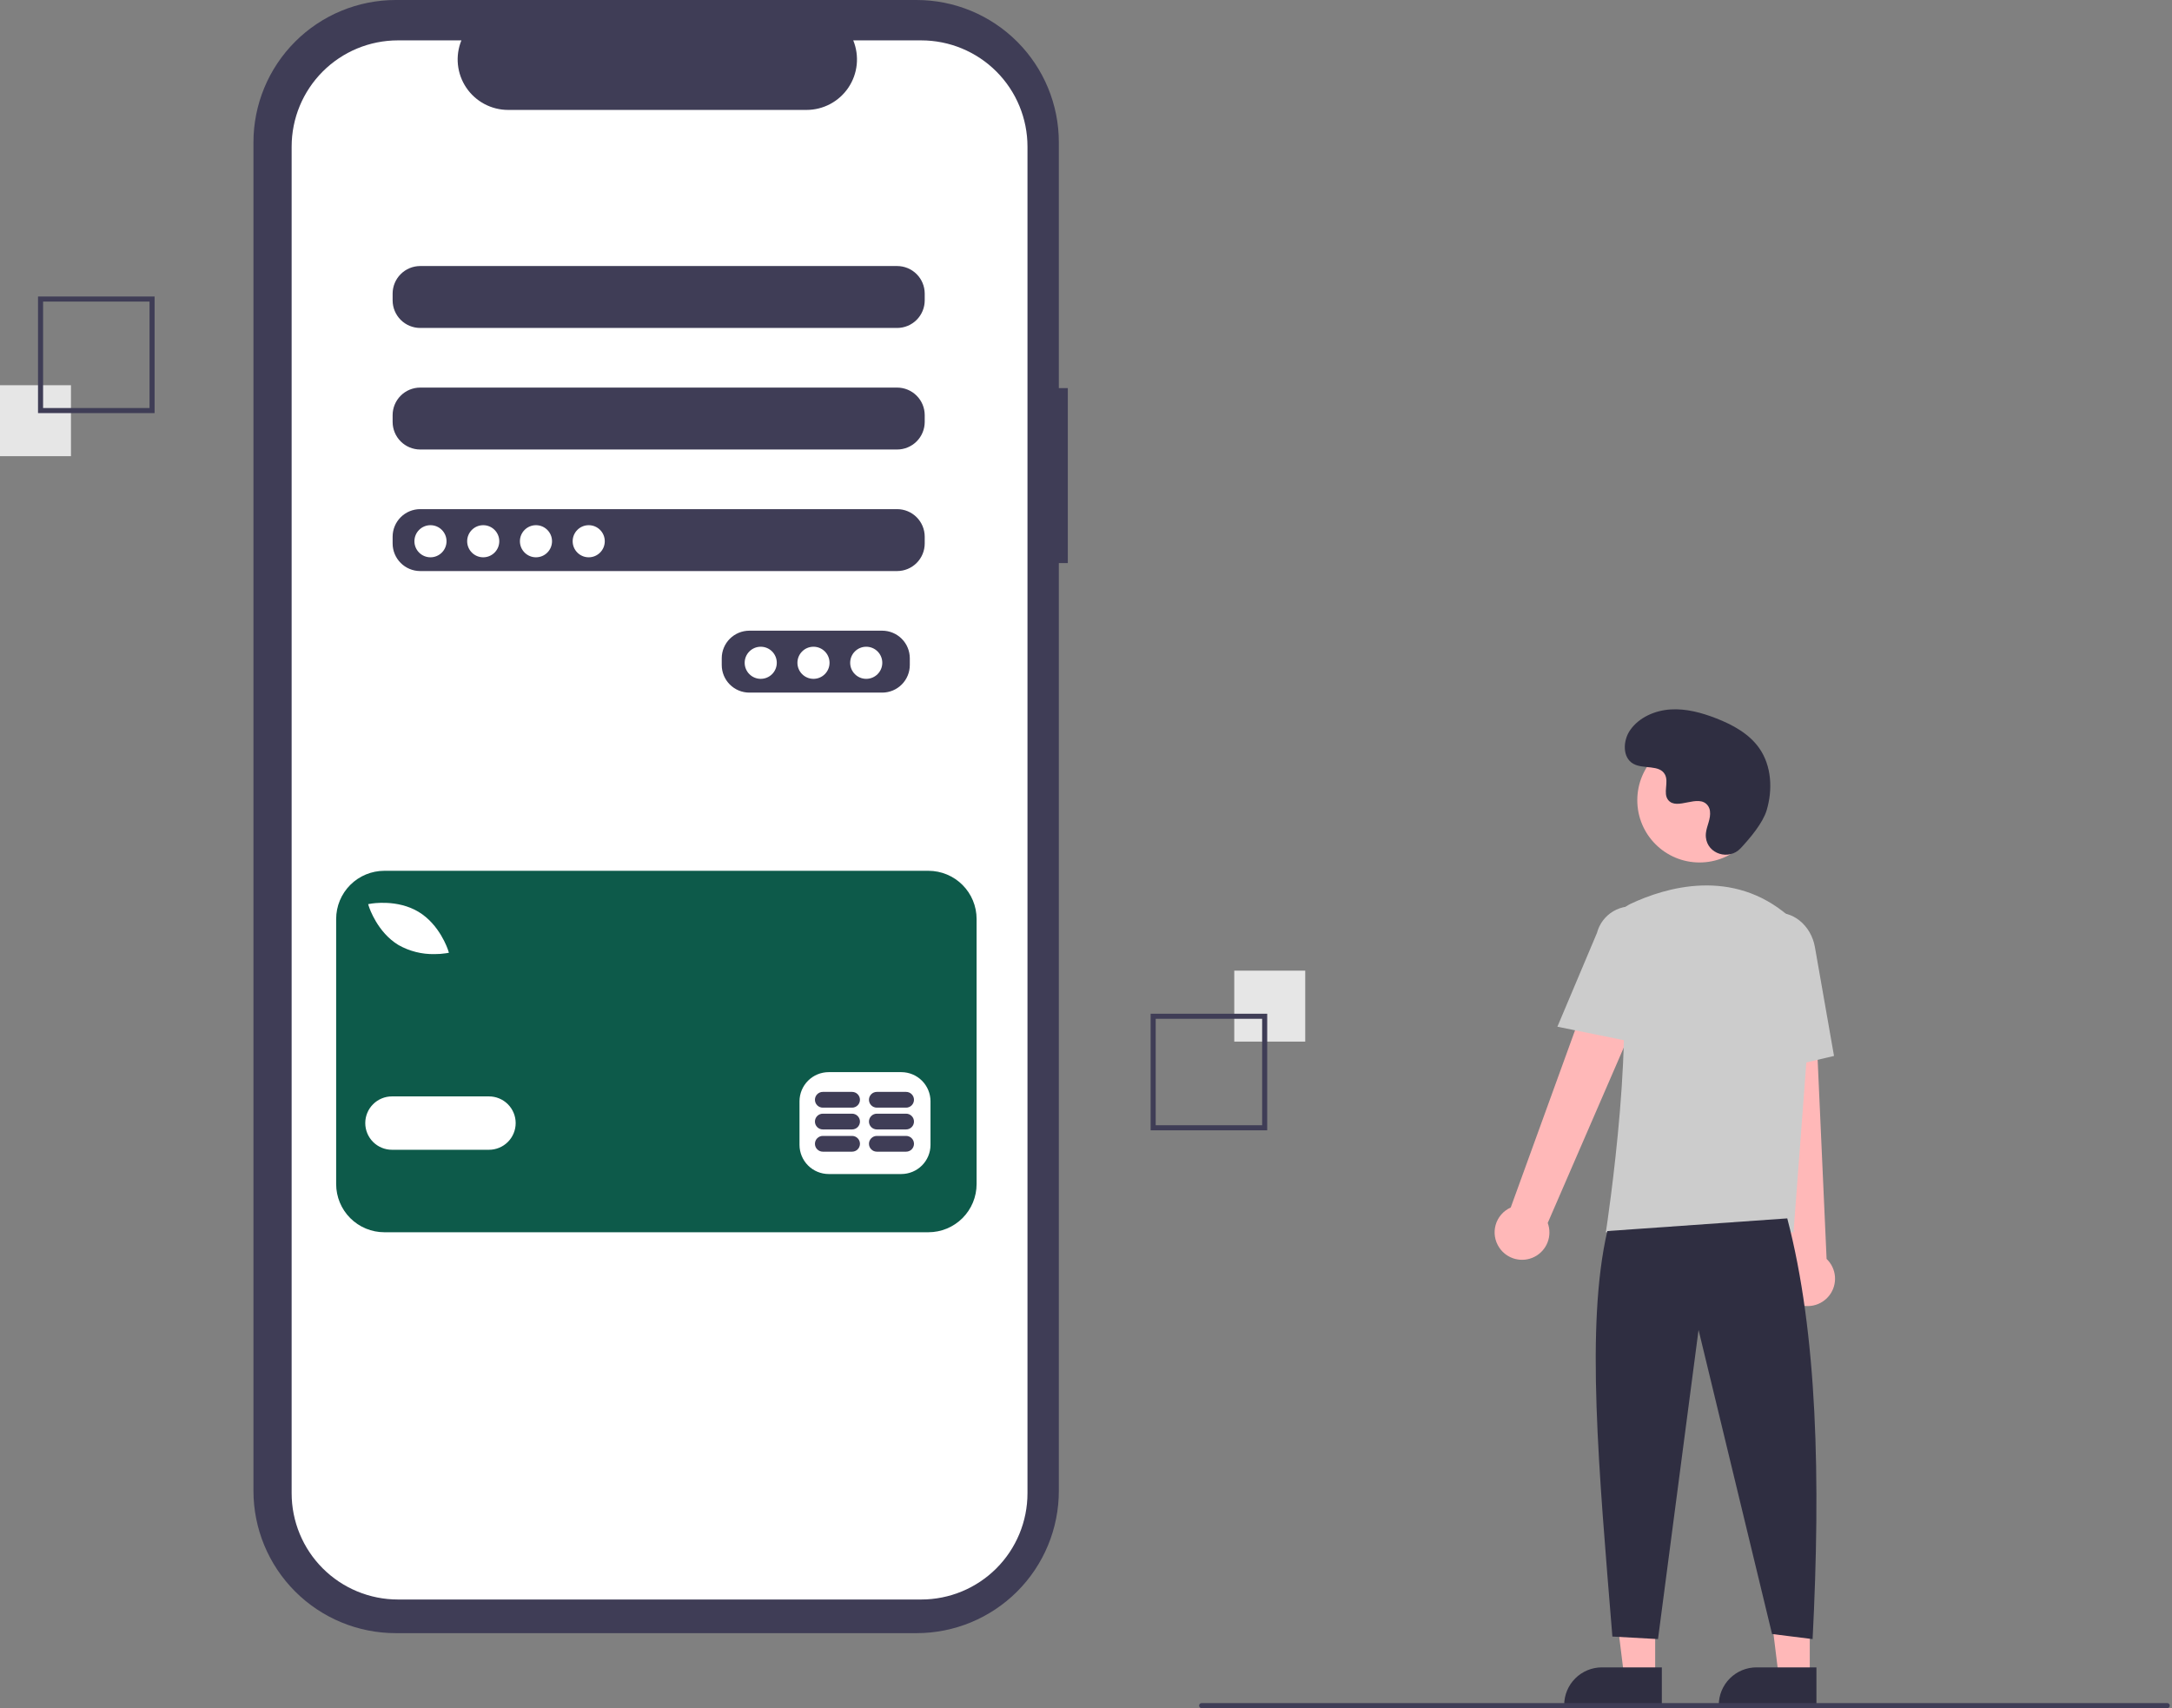 <svg width="857" height="674" viewBox="0 0 857 674" fill="none" xmlns="http://www.w3.org/2000/svg">
<rect x="0" y="0" width="857" height="674" fill="#808080" stroke="none"/>
<path d="M421.325 153.136H417.784V56.139C417.784 41.25 411.87 26.971 401.342 16.443C390.813 5.915 376.534 1.85655e-05 361.645 3.56295e-10H156.144C148.772 -2.62641e-05 141.472 1.452 134.661 4.273C127.85 7.094 121.661 11.23 116.448 16.443C111.235 21.656 107.1 27.844 104.278 34.655C101.457 41.467 100.005 48.767 100.005 56.139V588.271C100.005 595.644 101.457 602.944 104.278 609.755C107.099 616.566 111.235 622.755 116.448 627.968C121.661 633.181 127.849 637.316 134.66 640.137C141.472 642.958 148.772 644.411 156.144 644.411H361.645C369.017 644.411 376.317 642.958 383.128 640.137C389.94 637.316 396.128 633.181 401.341 627.968C406.554 622.755 410.69 616.566 413.511 609.755C416.332 602.944 417.784 595.644 417.784 588.272V222.18H421.325V153.136Z" fill="#3F3D56"/>
<path d="M363.487 15.933H336.662C337.896 18.957 338.367 22.239 338.034 25.488C337.7 28.737 336.573 31.855 334.751 34.566C332.929 37.277 330.469 39.498 327.586 41.034C324.703 42.57 321.487 43.373 318.221 43.374H200.492C197.226 43.373 194.01 42.57 191.127 41.034C188.244 39.498 185.784 37.277 183.962 34.566C182.14 31.855 181.013 28.737 180.68 25.488C180.346 22.239 180.817 18.957 182.051 15.933H156.996C145.877 15.933 135.214 20.35 127.352 28.212C119.489 36.075 115.072 46.738 115.072 57.857V589.209C115.072 594.714 116.157 600.166 118.264 605.252C120.37 610.339 123.459 614.96 127.352 618.853C131.245 622.746 135.866 625.835 140.953 627.941C146.039 630.048 151.491 631.133 156.996 631.133H363.487C374.606 631.133 385.269 626.716 393.132 618.853C400.994 610.991 405.411 600.328 405.411 589.209V57.857C405.411 52.352 404.327 46.9 402.22 41.813C400.113 36.727 397.025 32.105 393.132 28.212C389.239 24.319 384.617 21.231 379.531 19.124C374.444 17.017 368.993 15.933 363.487 15.933ZM358.98 262.43C358.972 265.308 357.825 268.065 355.79 270.1C353.756 272.134 350.999 273.281 348.121 273.29H295.635C292.758 273.281 290 272.134 287.966 270.1C285.931 268.065 284.784 265.308 284.776 262.43V259.716C284.784 256.838 285.931 254.081 287.966 252.046C290 250.012 292.758 248.865 295.635 248.856H348.121C350.999 248.865 353.756 250.012 355.79 252.046C357.825 254.081 358.972 256.838 358.98 259.716V262.43ZM364.862 214.469C364.854 217.346 363.707 220.104 361.672 222.138C359.638 224.173 356.881 225.32 354.003 225.328H165.777C162.9 225.32 160.142 224.173 158.108 222.138C156.073 220.104 154.926 217.346 154.918 214.469V211.754C154.926 208.877 156.073 206.12 158.108 204.085C160.142 202.05 162.9 200.903 165.777 200.895H354.003C356.881 200.903 359.638 202.05 361.672 204.085C363.707 206.12 364.854 208.877 364.862 211.754V214.469ZM364.862 166.508C364.854 169.385 363.707 172.142 361.672 174.177C359.638 176.212 356.881 177.358 354.003 177.367H165.777C162.9 177.358 160.142 176.212 158.108 174.177C156.073 172.142 154.926 169.385 154.918 166.508V163.793C154.926 160.915 156.073 158.158 158.108 156.123C160.142 154.089 162.9 152.942 165.777 152.934H354.003C356.881 152.942 359.638 154.089 361.672 156.123C363.707 158.158 364.854 160.915 364.862 163.793V166.508ZM364.862 118.546C364.854 121.424 363.707 124.181 361.672 126.215C359.638 128.25 356.881 129.397 354.003 129.405H165.777C162.9 129.397 160.142 128.25 158.108 126.215C156.073 124.181 154.926 121.424 154.918 118.546V115.831C154.926 112.954 156.073 110.197 158.108 108.162C160.142 106.127 162.9 104.981 165.777 104.972H354.003C356.881 104.981 359.638 106.127 361.672 108.162C363.707 110.197 364.854 112.954 364.862 115.831V118.546Z" fill="white"/>
<path d="M169.849 219.899C173.348 219.899 176.184 217.062 176.184 213.564C176.184 210.066 173.348 207.229 169.849 207.229C166.351 207.229 163.515 210.066 163.515 213.564C163.515 217.062 166.351 219.899 169.849 219.899Z" fill="white"/>
<path d="M190.663 219.899C194.161 219.899 196.997 217.062 196.997 213.564C196.997 210.066 194.161 207.229 190.663 207.229C187.164 207.229 184.328 210.066 184.328 213.564C184.328 217.062 187.164 219.899 190.663 219.899Z" fill="white"/>
<path d="M211.476 219.899C214.975 219.899 217.811 217.062 217.811 213.564C217.811 210.066 214.975 207.229 211.476 207.229C207.978 207.229 205.142 210.066 205.142 213.564C205.142 217.062 207.978 219.899 211.476 219.899Z" fill="white"/>
<path d="M232.29 219.899C235.788 219.899 238.624 217.062 238.624 213.564C238.624 210.066 235.788 207.229 232.29 207.229C228.791 207.229 225.955 210.066 225.955 213.564C225.955 217.062 228.791 219.899 232.29 219.899Z" fill="white"/>
<path d="M300.16 267.86C303.658 267.86 306.494 265.024 306.494 261.526C306.494 258.027 303.658 255.191 300.16 255.191C296.661 255.191 293.825 258.027 293.825 261.526C293.825 265.024 296.661 267.86 300.16 267.86Z" fill="white"/>
<path d="M320.973 267.86C324.472 267.86 327.308 265.024 327.308 261.526C327.308 258.027 324.472 255.191 320.973 255.191C317.475 255.191 314.639 258.027 314.639 261.526C314.639 265.024 317.475 267.86 320.973 267.86Z" fill="white"/>
<path d="M341.787 267.86C345.285 267.86 348.121 265.024 348.121 261.526C348.121 258.027 345.285 255.191 341.787 255.191C338.288 255.191 335.452 258.027 335.452 261.526C335.452 265.024 338.288 267.86 341.787 267.86Z" fill="white"/>
<path d="M366.318 343.601H151.651C146.608 343.601 141.771 345.605 138.205 349.171C134.639 352.737 132.636 357.573 132.636 362.617V467.207C132.636 472.25 134.639 477.087 138.205 480.653C141.771 484.219 146.608 486.222 151.651 486.222H366.318C371.362 486.222 376.198 484.219 379.764 480.653C383.33 477.087 385.334 472.25 385.334 467.207V362.617C385.334 357.574 383.331 352.737 379.764 349.171C376.198 345.605 371.361 343.601 366.318 343.601ZM146.34 356.573C146.764 356.496 156.816 354.785 165.14 359.794C173.463 364.801 176.66 374.484 176.792 374.894L177.129 375.938L176.049 376.13C174.508 376.37 172.95 376.485 171.39 376.472C166.443 376.566 161.56 375.336 157.249 372.908C148.926 367.901 145.728 358.218 145.597 357.808L145.26 356.764L146.34 356.573ZM192.939 453.678H154.651C151.859 453.678 149.181 452.569 147.206 450.594C145.231 448.619 144.122 445.941 144.122 443.149C144.122 440.356 145.231 437.678 147.206 435.704C149.181 433.729 151.859 432.62 154.651 432.62H192.939C195.731 432.62 198.409 433.729 200.384 435.704C202.359 437.678 203.468 440.356 203.468 443.149C203.468 445.941 202.359 448.619 200.384 450.594C198.409 452.569 195.731 453.678 192.939 453.678ZM367.147 451.764C367.138 454.807 365.925 457.724 363.773 459.876C361.621 462.028 358.705 463.241 355.661 463.25H326.945C323.902 463.241 320.985 462.028 318.833 459.876C316.681 457.724 315.468 454.807 315.459 451.764V434.534C315.468 431.491 316.681 428.574 318.833 426.422C320.985 424.27 323.902 423.057 326.945 423.048H355.661C358.705 423.057 361.621 424.27 363.773 426.422C365.925 428.574 367.138 431.491 367.147 434.534L367.147 451.764Z" fill="#0D5A4A"/>
<path d="M336.204 448.213H324.658C323.834 448.213 323.043 448.541 322.46 449.124C321.877 449.707 321.55 450.497 321.55 451.322C321.55 452.146 321.877 452.937 322.46 453.52C323.043 454.103 323.834 454.43 324.658 454.43H336.204C337.028 454.43 337.819 454.103 338.402 453.52C338.985 452.937 339.313 452.146 339.313 451.322C339.313 450.497 338.985 449.707 338.402 449.124C337.819 448.541 337.028 448.213 336.204 448.213Z" fill="#3F3D56"/>
<path d="M357.52 448.213H345.974C345.149 448.213 344.359 448.541 343.776 449.124C343.193 449.707 342.865 450.497 342.865 451.322C342.865 452.146 343.193 452.937 343.776 453.52C344.359 454.103 345.149 454.43 345.974 454.43H357.52C358.344 454.43 359.135 454.103 359.718 453.52C360.3 452.937 360.628 452.146 360.628 451.322C360.628 450.497 360.3 449.707 359.718 449.124C359.135 448.541 358.344 448.213 357.52 448.213Z" fill="#3F3D56"/>
<path d="M336.202 439.438H324.656C323.832 439.438 323.041 439.766 322.458 440.349C321.875 440.932 321.548 441.723 321.548 442.547C321.548 443.371 321.875 444.162 322.458 444.745C323.041 445.328 323.832 445.655 324.656 445.655H336.202C337.027 445.655 337.817 445.328 338.4 444.745C338.983 444.162 339.311 443.371 339.311 442.547C339.311 441.723 338.983 440.932 338.4 440.349C337.817 439.766 337.027 439.438 336.202 439.438Z" fill="#3F3D56"/>
<path d="M357.518 439.438H345.972C345.147 439.438 344.357 439.766 343.774 440.349C343.191 440.932 342.863 441.723 342.863 442.547C342.863 443.371 343.191 444.162 343.774 444.745C344.357 445.328 345.147 445.655 345.972 445.655H357.518C358.342 445.655 359.133 445.328 359.716 444.745C360.299 444.162 360.626 443.371 360.626 442.547C360.626 441.723 360.299 440.932 359.716 440.349C359.133 439.766 358.342 439.438 357.518 439.438Z" fill="#3F3D56"/>
<path d="M336.202 430.841H324.656C323.832 430.841 323.041 431.169 322.458 431.752C321.875 432.335 321.548 433.125 321.548 433.95C321.548 434.774 321.875 435.565 322.458 436.148C323.041 436.731 323.832 437.058 324.656 437.058H336.202C337.027 437.058 337.817 436.731 338.4 436.148C338.983 435.565 339.311 434.774 339.311 433.95C339.311 433.125 338.983 432.335 338.4 431.752C337.817 431.169 337.027 430.841 336.202 430.841Z" fill="#3F3D56"/>
<path d="M357.518 430.841H345.972C345.147 430.841 344.357 431.169 343.774 431.752C343.191 432.335 342.863 433.125 342.863 433.95C342.863 434.774 343.191 435.565 343.774 436.148C344.357 436.731 345.147 437.058 345.972 437.058H357.518C358.342 437.058 359.133 436.731 359.716 436.148C360.299 435.565 360.626 434.774 360.626 433.95C360.626 433.125 360.299 432.335 359.716 431.752C359.133 431.169 358.342 430.841 357.518 430.841Z" fill="#3F3D56"/>
<path d="M515 383H487V411H515V383Z" fill="#E6E6E6"/>
<path d="M454 400H500V446H454V400ZM498 402H456V444H498V402Z" fill="#3F3D56"/>
<path d="M28 152H0V180H28V152Z" fill="#E6E6E6"/>
<path d="M61 163H15V117H61V163ZM17 161H59V119H17V161Z" fill="#3F3D56"/>
<path d="M653.077 661.417H640.817L634.985 614.129H653.079L653.077 661.417Z" fill="#FFB8B8"/>
<path d="M632.06 657.914H655.704V672.8H617.173C617.173 668.852 618.741 665.066 621.533 662.274C624.325 659.482 628.111 657.914 632.06 657.914Z" fill="#2F2E41"/>
<path d="M714.077 661.417H701.817L695.985 614.129H714.079L714.077 661.417Z" fill="#FFB8B8"/>
<path d="M693.06 657.914H716.704V672.8H678.173C678.173 668.852 679.741 665.066 682.533 662.274C685.325 659.482 689.111 657.914 693.06 657.914Z" fill="#2F2E41"/>
<path d="M591.576 492.303C590.694 491.004 590.107 489.527 589.858 487.976C589.609 486.426 589.702 484.839 590.132 483.329C590.562 481.818 591.318 480.421 592.347 479.234C593.376 478.047 594.652 477.101 596.086 476.46L637.762 361.594L658.269 372.785L610.684 482.556C611.6 485.036 611.574 487.767 610.611 490.229C609.648 492.692 607.815 494.716 605.46 495.917C603.104 497.119 600.39 497.414 597.831 496.748C595.272 496.082 593.046 494.501 591.576 492.303Z" fill="#FFB8B8"/>
<path d="M707.815 513.887C706.452 513.106 705.277 512.036 704.373 510.751C703.469 509.467 702.858 508 702.582 506.454C702.306 504.908 702.373 503.32 702.777 501.803C703.181 500.285 703.913 498.875 704.921 497.671L692.011 376.161L715.349 377.227L720.714 496.748C722.625 498.576 723.798 501.041 724.013 503.676C724.227 506.312 723.467 508.934 721.877 511.047C720.287 513.16 717.977 514.616 715.385 515.139C712.794 515.663 710.1 515.217 707.815 513.887Z" fill="#FFB8B8"/>
<path d="M670.584 340.317C684.149 340.317 695.145 329.321 695.145 315.756C695.145 302.192 684.149 291.195 670.584 291.195C657.02 291.195 646.023 302.192 646.023 315.756C646.023 329.321 657.02 340.317 670.584 340.317Z" fill="#FFB8B8"/>
<path d="M707.658 486.252H633.611L633.7 485.676C633.833 484.815 646.897 399.237 637.262 371.24C636.295 368.489 636.38 365.477 637.501 362.785C638.621 360.092 640.698 357.91 643.332 356.657C657.103 350.171 683.539 342.185 705.852 361.566C709.135 364.465 711.699 368.088 713.341 372.148C714.983 376.209 715.657 380.596 715.311 384.962L707.658 486.252Z" fill="#CCCCCC"/>
<path d="M647.833 411.884L614.496 405.121L630.122 368.091C631.057 364.505 633.377 361.435 636.572 359.556C639.767 357.678 643.577 357.143 647.166 358.069C650.755 358.996 653.829 361.308 655.716 364.499C657.602 367.689 658.146 371.498 657.228 375.089L647.833 411.884Z" fill="#CCCCCC"/>
<path d="M690.529 424.442L688.525 378.501C687.005 369.864 691.949 361.7 699.552 360.366C707.157 359.036 714.584 365.026 716.11 373.726L723.643 416.654L690.529 424.442Z" fill="#CCCCCC"/>
<path d="M705.194 480.752C717.109 526.129 718.409 583.822 715.194 646.752L699.194 644.752L670.194 524.752L654.194 646.752L636.194 645.752C630.817 579.723 625.581 523.037 634.194 485.752L705.194 480.752Z" fill="#2F2E41"/>
<path d="M686.767 334.738C682.185 339.619 673.676 336.998 673.079 330.331C673.032 329.813 673.035 329.292 673.089 328.775C673.397 325.821 675.103 323.14 674.695 320.021C674.602 319.245 674.313 318.505 673.855 317.872C670.203 312.983 661.632 320.059 658.186 315.633C656.073 312.919 658.557 308.646 656.936 305.613C654.796 301.609 648.457 303.584 644.482 301.391C640.059 298.952 640.324 292.166 643.235 288.039C646.786 283.005 653.011 280.319 659.158 279.932C665.306 279.545 671.411 281.207 677.151 283.444C683.672 285.985 690.138 289.497 694.151 295.231C699.032 302.204 699.501 311.579 697.06 319.733C695.576 324.693 690.509 330.752 686.767 334.738Z" fill="#2F2E41"/>
<path d="M855.122 674H474.122C473.857 674 473.603 673.895 473.415 673.707C473.227 673.52 473.122 673.265 473.122 673C473.122 672.735 473.227 672.48 473.415 672.293C473.603 672.105 473.857 672 474.122 672H855.122C855.387 672 855.642 672.105 855.829 672.293C856.017 672.48 856.122 672.735 856.122 673C856.122 673.265 856.017 673.52 855.829 673.707C855.642 673.895 855.387 674 855.122 674Z" fill="#3F3D56"/>
</svg>
